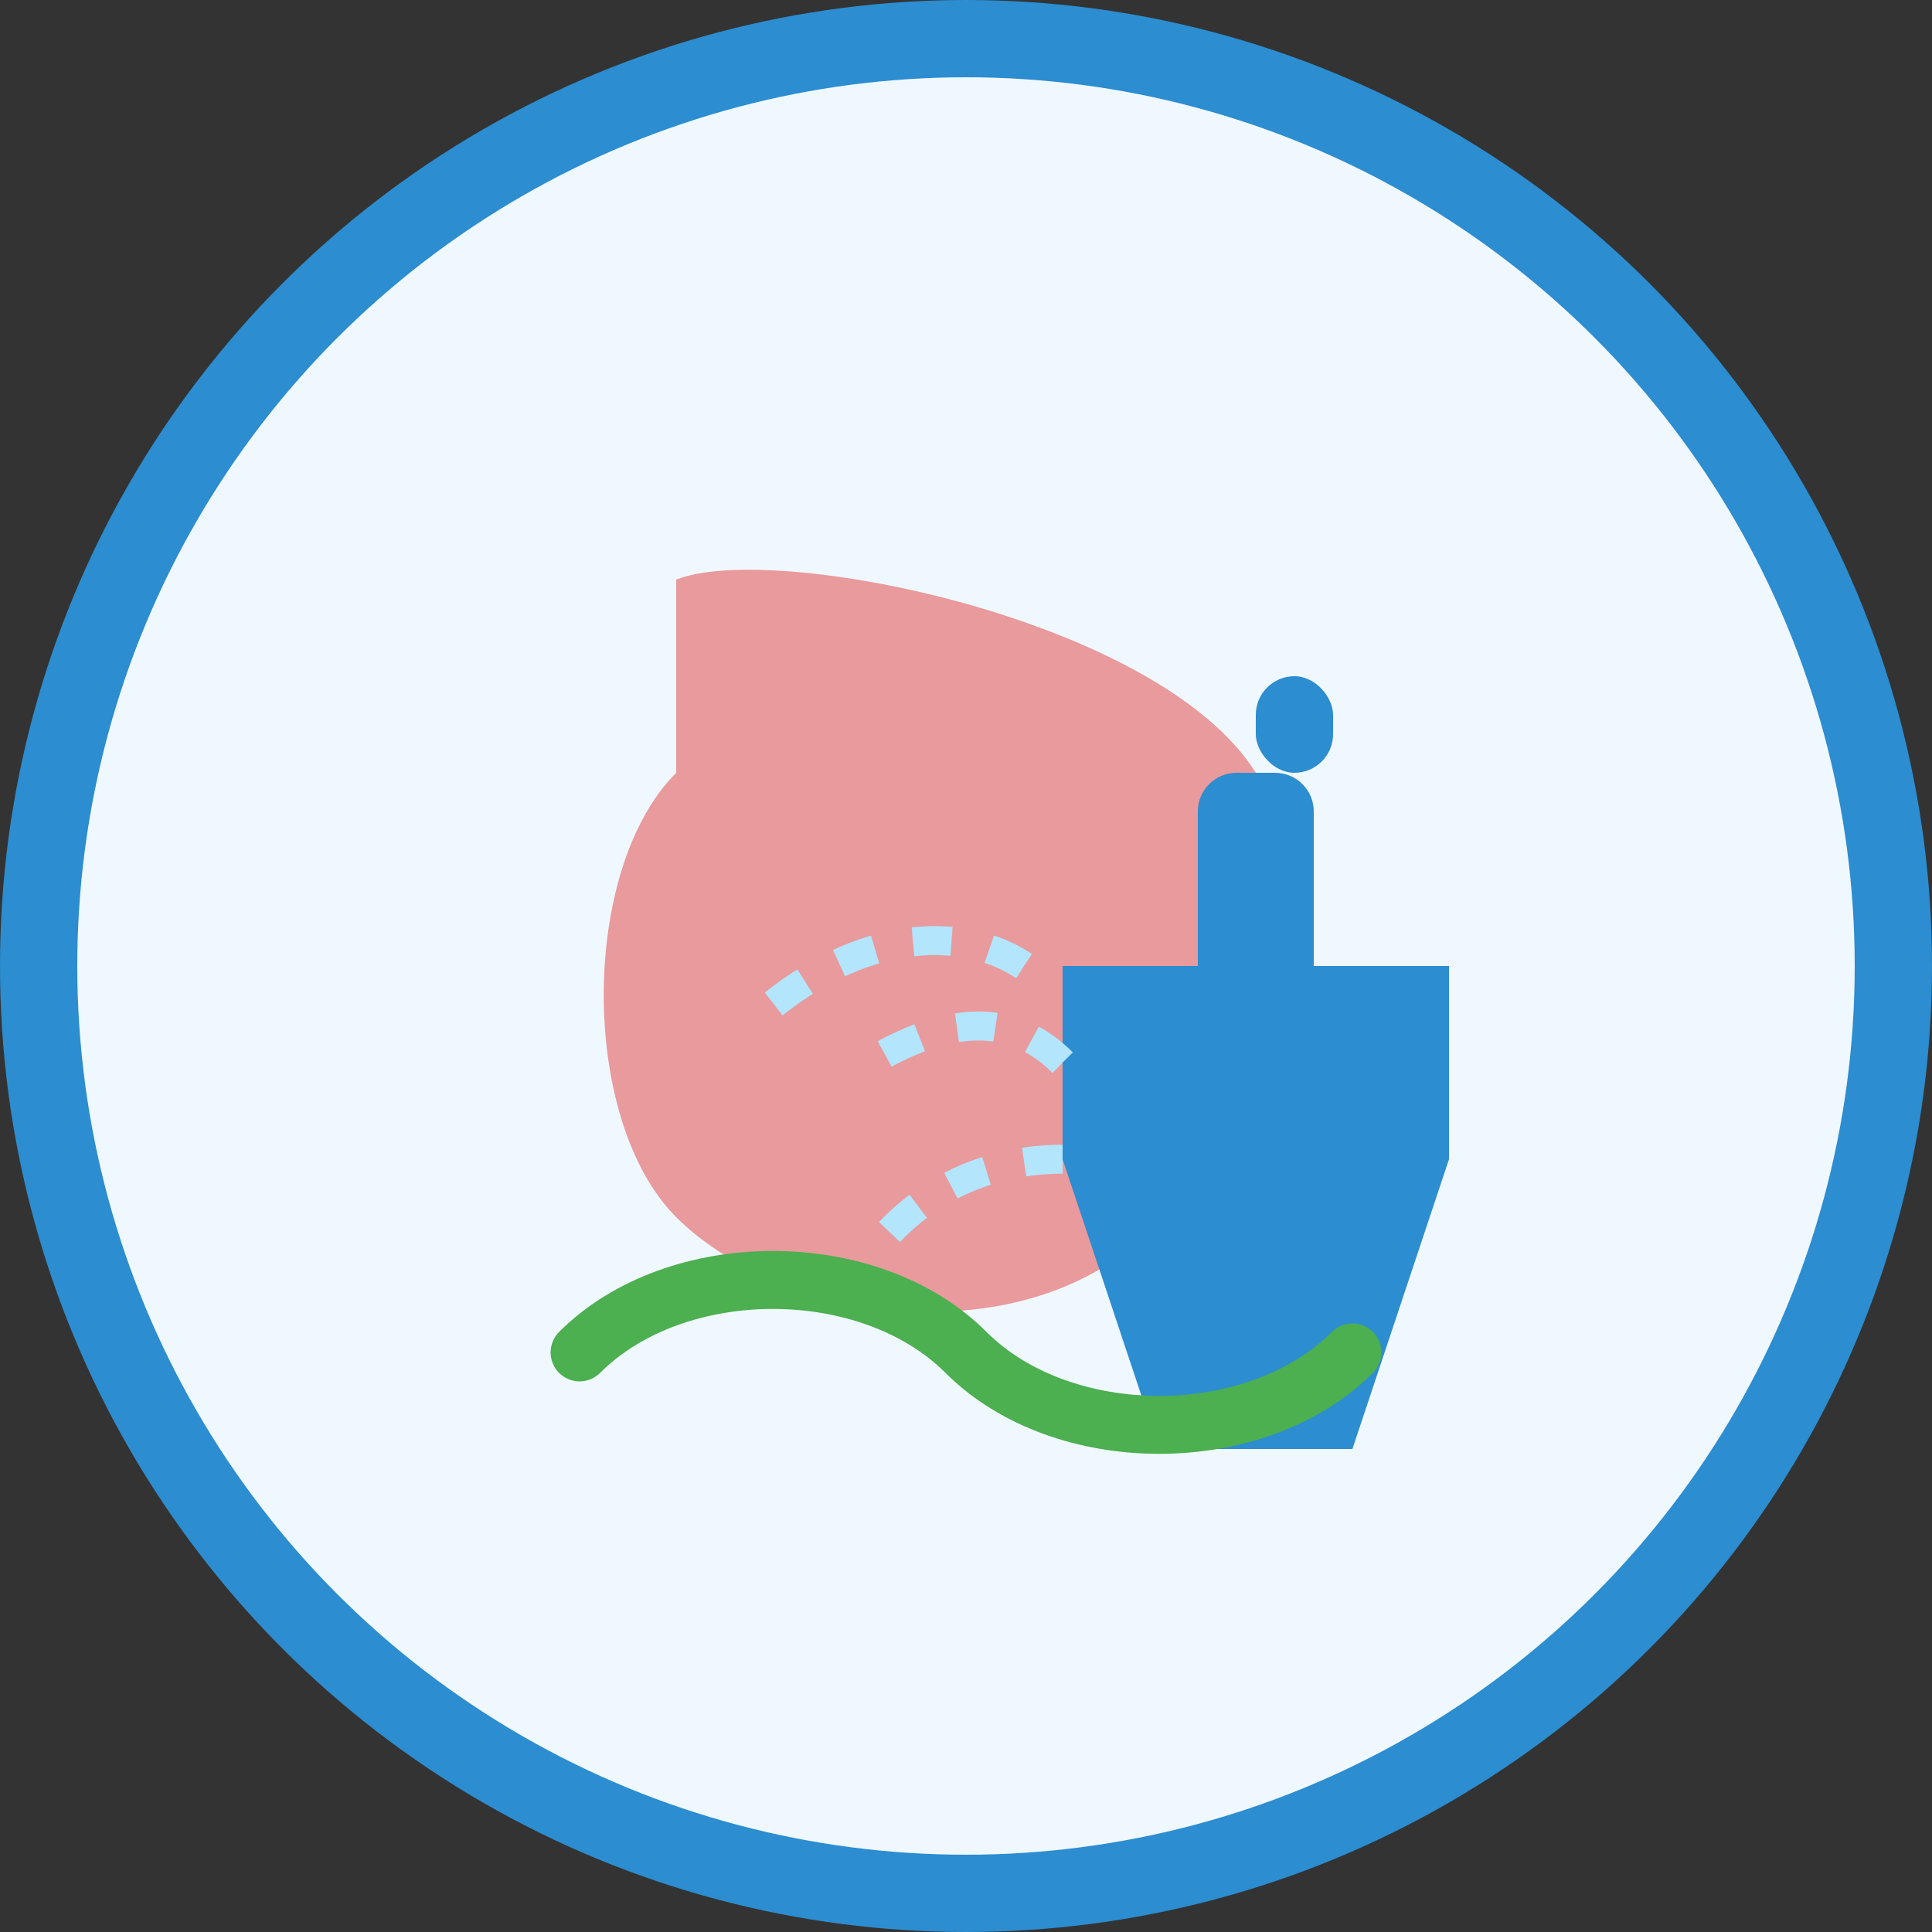 <svg width="100" height="100" viewBox="0 0 100 100" fill="none" xmlns="http://www.w3.org/2000/svg">
  <rect x="0" y="0" width="100" height="100" fill="#333333" stroke="none"/>
  <circle cx="50" cy="50" r="48" fill="#F0F8FF" stroke="#2C8DD0" stroke-width="4"/>
  
  <!-- Stain shape -->
  <path d="M35 30C40 28 60 32 65 40C70 48 65 60 58 65C51 70 40 68 35 63C30 58 30 45 35 40C40 35 43 40 45 45C47 50 45 55 40 56C35 57 30 45 35 40" fill="#E57373" fill-opacity="0.7"/>
  
  <!-- Spray bottle -->
  <path d="M75 60L70 75H60L55 60V50H75V60Z" fill="#2C8DD0"/>
  <path d="M62 50V42C62 40.895 62.895 40 64 40H66C67.105 40 68 40.895 68 42V50" fill="#2C8DD0"/>
  <rect x="65" y="35" width="4" height="5" rx="2" fill="#2C8DD0"/>
  
  <!-- Spray action -->
  <path d="M55 55C53 53 50 52 45 55" stroke="#B3E5FC" stroke-width="1.5" stroke-dasharray="2 2"/>
  <path d="M53 50C50 48 45 48 40 52" stroke="#B3E5FC" stroke-width="1.5" stroke-dasharray="2 2"/>
  <path d="M55 60C52 60 48 61 45 65" stroke="#B3E5FC" stroke-width="1.5" stroke-dasharray="2 2"/>
  
  <!-- Cloth -->
  <path d="M30 70C35 65 45 65 50 70C55 75 65 75 70 70" stroke="#4CAF50" stroke-width="3" stroke-linecap="round"/>
</svg>
